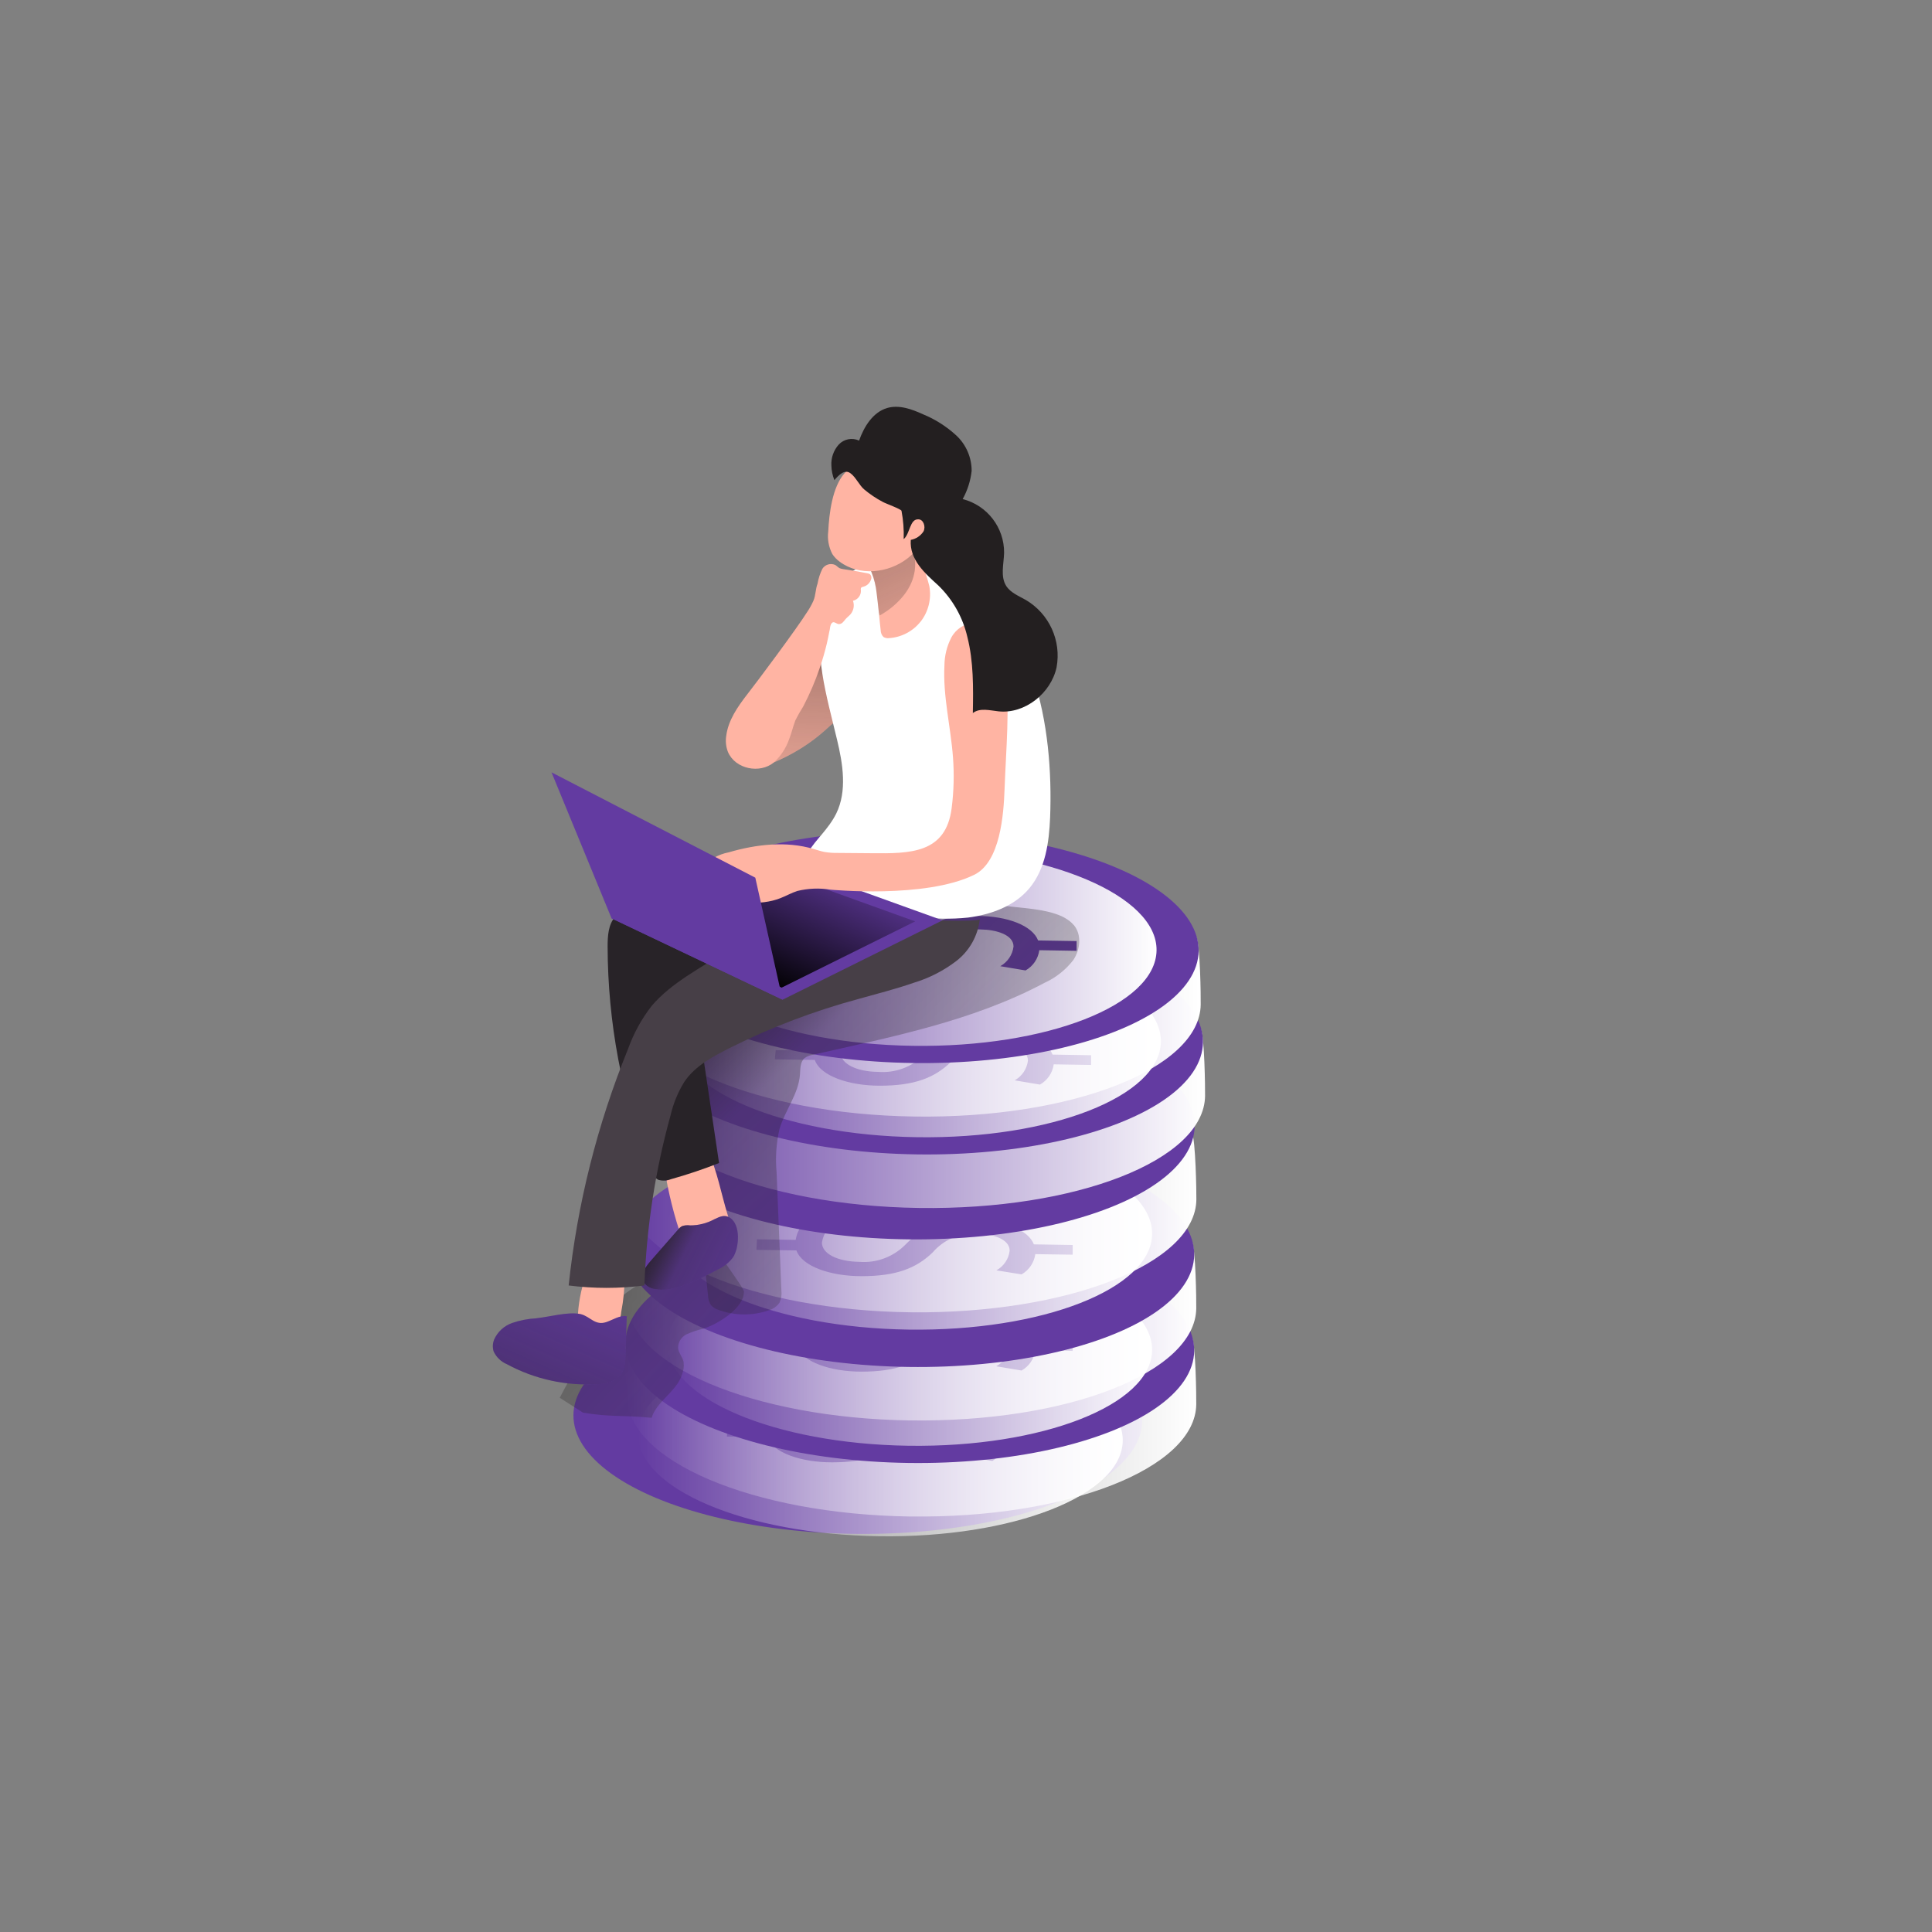 <svg id="_0553_coins" xmlns="http://www.w3.org/2000/svg" xmlns:xlink="http://www.w3.org/1999/xlink"
     viewBox="0 0 500 500" class="show_show__wrapper__graphic__5Waiy ">
    <rect x="0" y="0" width="500" height="500" fill="#808080" stroke="none"/>
    <title>React</title>
    <defs>
        <style>
            .cls-1{fill:url(#linear-gradient);}.cls-1,.cls-2,.cls-3,.cls-4,.cls-5,.cls-6,.cls-7,.cls-8,.cls-9,.cls-10,.cls-11,.cls-12,.cls-13,.cls-14,.cls-15,.cls-16,.cls-17,.cls-18,.cls-19,.cls-20,.cls-21,.cls-22,.cls-23,.cls-24,.cls-25,.cls-26{stroke-width:0px;}.cls-2{opacity:.55;}.cls-2,.cls-12{isolation:isolate;}.cls-2,.cls-12,.cls-26{fill:#633ba1;}.cls-3{fill:url(#linear-gradient-11);}.cls-4{fill:url(#linear-gradient-12);}.cls-5{fill:url(#linear-gradient-13);}.cls-6{fill:url(#linear-gradient-10);}.cls-7{fill:url(#linear-gradient-17);}.cls-8{fill:url(#linear-gradient-16);}.cls-9{fill:url(#linear-gradient-15);}.cls-10{fill:url(#linear-gradient-18);}.cls-11{fill:url(#linear-gradient-14);}.cls-12{opacity:.39;}.cls-13{fill:url(#linear-gradient-4);}.cls-14{fill:url(#linear-gradient-2);}.cls-15{fill:url(#linear-gradient-3);}.cls-16{fill:url(#linear-gradient-8);}.cls-17{fill:url(#linear-gradient-9);}.cls-18{fill:url(#linear-gradient-7);}.cls-19{fill:url(#linear-gradient-5);}.cls-20{fill:url(#linear-gradient-6);}.cls-21{fill:#282328;}.cls-22{fill:#473f47;}.cls-23{fill:#231f20;}.cls-24{fill:#fff;}.cls-25{fill:#ffb4a3;}
        </style>
        <linearGradient id="linear-gradient" x1="153.92" y1="385.76" x2="302.01" y2="385.76"
                        gradientUnits="userSpaceOnUse">
            <stop offset="0" stop-color="#fff" stop-opacity="0"></stop>
            <stop offset="1" stop-color="#fff"></stop>
        </linearGradient>
        <linearGradient id="linear-gradient-2" x1="165.14" y1="371.99" x2="290.57" y2="371.99"
                        gradientTransform="translate(596.54 138.83) rotate(89.18)"
                        xlink:href="#linear-gradient"></linearGradient>
        <linearGradient id="linear-gradient-3" x1="161.51" y1="362.4" x2="309.59" y2="362.4"
                        xlink:href="#linear-gradient"></linearGradient>
        <linearGradient id="linear-gradient-4" x1="172.74" y1="348.57" x2="298.17" y2="348.57"
                        gradientTransform="translate(580.61 108.15) rotate(89.18)"
                        xlink:href="#linear-gradient"></linearGradient>
        <linearGradient id="linear-gradient-5" x1="161.51" y1="337.54" x2="309.59" y2="337.54"
                        xlink:href="#linear-gradient"></linearGradient>
        <linearGradient id="linear-gradient-6" x1="172.74" y1="318.51" x2="298.17" y2="318.51"
                        gradientTransform="translate(550.57 78.52) rotate(89.18)"
                        xlink:href="#linear-gradient"></linearGradient>
        <linearGradient id="linear-gradient-7" x1="161.49" y1="309.55" x2="309.62" y2="309.55"
                        xlink:href="#linear-gradient"></linearGradient>
        <linearGradient id="linear-gradient-8" x1="163.8" y1="282.55" x2="311.87" y2="282.55"
                        xlink:href="#linear-gradient"></linearGradient>
        <linearGradient id="linear-gradient-9" x1="175.02" y1="268.72" x2="300.44" y2="268.72"
                        gradientTransform="translate(503.02 27.17) rotate(89.18)"
                        xlink:href="#linear-gradient"></linearGradient>
        <linearGradient id="linear-gradient-10" x1="162.66" y1="258.9" x2="310.73" y2="258.9"
                        xlink:href="#linear-gradient"></linearGradient>
        <linearGradient id="linear-gradient-11" x1="173.89" y1="245.07" x2="299.32" y2="245.07"
                        gradientTransform="translate(478.27 4.98) rotate(89.18)"
                        xlink:href="#linear-gradient"></linearGradient>
        <linearGradient id="linear-gradient-12" x1="-1071.49" y1="4125.45" x2="-943.79" y2="3991.45"
                        gradientTransform="translate(1251.08 4360.14) scale(1 -1)" gradientUnits="userSpaceOnUse">
            <stop offset="0" stop-color="#231f20"></stop>
            <stop offset=".13" stop-color="#231f20" stop-opacity=".69"></stop>
            <stop offset=".25" stop-color="#231f20" stop-opacity=".32"></stop>
            <stop offset="1" stop-color="#231f20" stop-opacity="0"></stop>
        </linearGradient>
        <linearGradient id="linear-gradient-13" x1="-1125.29" y1="4054.48" x2="-1013.77" y2="3951.38"
                        xlink:href="#linear-gradient-12"></linearGradient>
        <linearGradient id="linear-gradient-14" x1="-1041.29" y1="4198.57" x2="-1044.02" y2="4143.57"
                        xlink:href="#linear-gradient-12"></linearGradient>
        <linearGradient id="linear-gradient-15" x1="-1083.3" y1="4041.31" x2="-1044.31" y2="4021.95"
                        xlink:href="#linear-gradient-12"></linearGradient>
        <linearGradient id="linear-gradient-16" x1="-1115.16" y1="3990" x2="-1092.31" y2="4041.38"
                        xlink:href="#linear-gradient-12"></linearGradient>
        <linearGradient id="linear-gradient-17" x1="-1029.24" y1="4231.38" x2="-1004.54" y2="4177.43"
                        xlink:href="#linear-gradient-12"></linearGradient>
        <linearGradient id="linear-gradient-18" x1="-1094.78" y1="4134.15" x2="-1078.81" y2="4169.86"
                        gradientTransform="translate(1289 4387.76) scale(1 -1)" gradientUnits="userSpaceOnUse">
            <stop offset="0" stop-color="#000"></stop>
            <stop offset="1" stop-color="#000" stop-opacity="0"></stop>
        </linearGradient>
    </defs>
    <g id="coins">
        <ellipse class="cls-26" cx="222.01" cy="366.93" rx="30.04" ry="73.61"
                 transform="translate(-147.11 585.28) rotate(-89.43)"></ellipse>
        <ellipse class="cls-14" cx="227.85" cy="371.99" rx="25.59" ry="62.72"
                 transform="translate(-147.36 594.49) rotate(-89.18)"></ellipse>
        <path class="cls-26"
              d="M188.29,368.96l10.05.16c.4-2.65,2.06-4.94,4.46-6.14l6.65,1.07c-2.32,1.1-3.95,3.27-4.36,5.81,0,2.85,4.03,4.87,9.7,4.97,4.42.32,8.76-1.3,11.91-4.43,4.5-4.66,10.86-7.02,17.3-6.44,8.29,0,14.51,2.58,15.96,6.35l10.05.16v2.51l-9.63-.14c-.34,2.19-1.65,4.11-3.56,5.24l-6.57-1.14c1.89-1.04,3.16-2.94,3.4-5.08,0-3.08-4.54-4.36-8.54-4.43-4.35-.25-8.57,1.56-11.39,4.88-4.27,4.12-9.46,6.14-18.41,6.14-7.86,0-15.34-2.42-16.85-6.67h-10.34l.16-2.82Z"></path>
        <path class="cls-15"
              d="M235.54,392.47c-40.66-.58-73.43-14.48-73.19-31.09,0-1.84-1.42-12.28-.58-13.93,6.41-13.93,38.45-15.57,74.63-15.07,35.6.53,65.43,0,72.08,13.74.98,1.97,1.14,15.34,1.11,17.33-.21,16.56-33.4,29.58-74.04,29.01Z"></path>
        <ellipse class="cls-26" cx="235.45" cy="348.57" rx="30.04" ry="73.61"
                 transform="translate(-116.45 579.01) rotate(-89.18)"></ellipse>
        <ellipse class="cls-13" cx="235.45" cy="348.57" rx="25.59" ry="62.72"
                 transform="translate(-116.45 579.01) rotate(-89.18)"></ellipse>
        <path class="cls-26"
              d="M195.89,345.76h10.04c.4-2.65,2.07-4.94,4.47-6.14l6.67,1.08c-2.34,1.06-3.98,3.23-4.36,5.77,0,2.85,4.02,4.91,9.66,4.97,4.43.36,8.8-1.25,11.93-4.41,4.49-4.68,10.86-7.06,17.32-6.45,8.25,0,14.51,2.61,15.95,6.35l10.04.16v2.52l-9.67-.16c-.3,2.21-1.62,4.15-3.56,5.24l-6.54-1.1c1.89-1.05,3.17-2.95,3.43-5.1,0-3.06-4.5-4.36-8.54-4.41-4.33-.25-8.53,1.51-11.39,4.76-4.27,4.1-9.44,6.14-18.41,6.14-7.88,0-15.34-2.46-16.83-6.67l-10.34-.16.14-2.39Z"></path>
        <path class="cls-19"
              d="M235.54,367.61c-40.66-.58-73.43-14.48-73.19-31.08,0-1.84-1.42-12.28-.58-13.93,6.41-13.94,38.45-15.57,74.63-15.07,35.6.51,65.43,0,72.08,13.74.98,1.97,1.14,15.34,1.11,17.33-.21,16.61-33.4,29.58-74.04,29Z"></path>
        <ellipse class="cls-26" cx="235.46" cy="323.73" rx="30.04" ry="73.61"
                 transform="translate(-91.61 554.53) rotate(-89.18)"></ellipse>
        <ellipse class="cls-20" cx="235.46" cy="318.51" rx="25.59" ry="62.72"
                 transform="translate(-86.39 549.39) rotate(-89.18)"></ellipse>
        <path class="cls-26"
              d="M195.89,320.72l10.04.16c.39-2.66,2.06-4.95,4.47-6.14l6.67,1.04c-2.34,1.08-3.97,3.26-4.36,5.81,0,2.85,4.02,4.9,9.66,4.97,4.44.36,8.8-1.27,11.93-4.43,4.49-4.68,10.87-7.05,17.32-6.44,8.25,0,14.51,2.61,15.95,6.35l10.04.16v2.51l-9.67-.14c-.31,2.2-1.63,4.14-3.56,5.24l-6.51-1.05c1.9-1.04,3.18-2.94,3.43-5.08,0-3.08-4.5-4.36-8.54-4.43-4.35-.22-8.56,1.58-11.39,4.88-4.27,4.12-9.46,6.14-18.41,6.14-7.88,0-15.34-2.45-16.85-6.67l-10.34-.14.13-2.73Z"></path>
        <path class="cls-18"
              d="M235.63,339.62c-40.66-.5-73.46-14.36-73.27-30.93,0-1.84-1.42-12.26-.61-13.93,6.38-13.94,38.45-15.67,74.58-15.22,35.6.44,65.51-.14,72.15,13.59.95,1.97,1.17,15.34,1.14,17.33-.21,16.61-33.33,29.57-73.99,29.17Z"></path>
        <ellipse class="cls-26" cx="235.56" cy="290.71" rx="30.04" ry="73.61"
                 transform="translate(-57.47 523.36) rotate(-89.43)"></ellipse>
        <path class="cls-26"
              d="M193.13,294.96l10.05.16c.4-2.65,2.06-4.94,4.46-6.14l6.65,1.08c-2.32,1.09-3.95,3.26-4.36,5.8,0,2.85,4.03,4.87,9.7,4.97,4.42.32,8.76-1.29,11.91-4.41,4.49-4.66,10.86-7.03,17.3-6.45,8.29,0,14.51,2.58,15.96,6.35l10.05.16v2.51l-9.63-.14c-.34,2.19-1.65,4.11-3.56,5.24l-6.57-1.14c1.89-1.04,3.16-2.94,3.4-5.08,0-3.08-4.54-4.36-8.54-4.41-4.35-.26-8.58,1.54-11.39,4.87-4.27,4.12-9.46,6.14-18.41,6.14-7.86,0-15.34-2.42-16.85-6.67h-10.34l.16-2.82Z"></path>
        <path class="cls-16"
              d="M237.82,312.62c-40.66-.58-73.43-14.48-73.17-31.09,0-1.84-1.42-12.26-.58-13.93,6.41-13.93,38.45-15.55,74.61-15.07,35.6.53,65.43,0,72.09,13.76.97,1.95,1.13,15.34,1.1,17.33-.21,16.65-33.38,29.58-74.04,29Z"></path>
        <ellipse class="cls-26" cx="237.73" cy="268.72" rx="30.04" ry="73.61"
                 transform="translate(-34.37 502.58) rotate(-89.18)"></ellipse>
        <ellipse class="cls-17" cx="237.73" cy="268.72" rx="25.59" ry="62.72"
                 transform="translate(-34.37 502.58) rotate(-89.18)"></ellipse>
        <path class="cls-26"
              d="M200.74,271.79h10.04c.4-2.65,2.07-4.94,4.47-6.14l6.67,1.08c-2.32,1.05-3.95,3.19-4.36,5.7,0,2.85,4.02,4.91,9.66,4.97,4.43.36,8.8-1.25,11.93-4.41,4.49-4.66,10.86-7.02,17.3-6.41,8.25,0,14.51,2.61,15.95,6.35l9.97.16v2.52l-9.67-.16c-.3,2.21-1.62,4.15-3.56,5.24l-6.54-1.1c1.89-1.05,3.17-2.95,3.43-5.1,0-3.06-4.5-4.36-8.54-4.41-4.33-.25-8.53,1.51-11.39,4.76-4.27,4.12-9.44,6.14-18.41,6.14-7.88,0-15.34-2.46-16.83-6.67l-10.34-.16.23-2.36Z"></path>
        <path class="cls-6"
              d="M236.68,288.96c-40.65-.58-73.42-14.48-73.17-31.09,0-1.84-1.42-12.28-.58-13.93,6.41-13.93,38.45-15.55,74.63-15.07,35.6.53,65.41,0,72.08,13.74.98,1.97,1.14,15.35,1.1,17.35-.16,16.59-33.38,29.58-74.04,29Z"></path>
        <ellipse class="cls-26" cx="236.61" cy="245.07" rx="30.04" ry="73.61"
                 transform="translate(-11.83 478.15) rotate(-89.18)"></ellipse>
        <ellipse class="cls-3" cx="236.61" cy="245.07" rx="25.59" ry="62.72"
                 transform="translate(-11.83 478.15) rotate(-89.18)"></ellipse>
        <path class="cls-26"
              d="M197.05,242.08l9.97.14c.41-2.65,2.08-4.94,4.49-6.14l6.65,1.05c-2.33,1.08-3.96,3.26-4.36,5.8,0,2.85,4.03,4.91,9.67,4.97,4.43.36,8.8-1.25,11.93-4.41,4.48-4.68,10.85-7.05,17.3-6.45,8.26,0,14.53,2.61,15.96,6.35l9.97.16v2.52l-9.66-.16c-.3,2.21-1.62,4.15-3.56,5.24l-6.54-1.1c1.89-1.06,3.17-2.95,3.43-5.1,0-3.06-4.51-4.36-8.54-4.41-4.35-.23-8.56,1.57-11.39,4.87-4.27,4.12-9.46,6.14-18.41,6.14-7.89,0-15.34-2.45-16.85-6.65l-10.2-.17.13-2.65Z"></path>
        <path class="cls-4"
              d="M277.9,239.4c2.09,2.46,1.69,6.34-.11,9.03-1.98,2.57-4.56,4.61-7.52,5.95-18.51,9.86-39.46,13.96-59.93,18.6-.77.11-1.51.41-2.14.87-1.15,1.01-1.07,2.85-1.17,4.27-.38,5.03-3.87,9.24-5.3,14.08-.84,3.67-1.1,7.45-.75,11.19l1.24,30.55c.14,1.08-.02,2.18-.47,3.18-.69.98-1.69,1.69-2.85,2.01-4.2,1.44-8.76,1.39-12.93-.13-.75-.22-1.43-.65-1.97-1.22-.49-.77-.76-1.66-.77-2.58-1.88-18.81-4.69-37.54-8.43-56.07-.65-2.24-.73-4.6-.24-6.88,1.15-3.8,5.17-5.82,8.8-7.45l43.18-19.15c2.57-1.01,5-2.34,7.23-3.96,1.52-1.21,2.85-2.68,4.27-3.94,5.38-4.57,12.26-5.53,18.9-3.87,5.98,1.47,16.82.66,20.95,5.53Z"></path>
    </g>
    <g id="character">
        <path class="cls-5"
              d="M192.53,334.31c0,4.4-7.12,8.54-10.58,9.58-1.47.32-2.9.8-4.27,1.42-1.36.67-2.22,2.07-2.19,3.59.14,1.3,1.2,2.34,1.42,3.6.14,1.1,0,2.22-.41,3.25-1.31,4.27-6.57,6.92-7.86,11.18-7.28-.74-10.57-.13-17.77-1.34l-6.01-3.85c3.02-5.7,6.02-11.31,9.09-16.99,1.16-2.4,2.59-4.66,4.27-6.74,1.97-2.06,4.21-3.85,6.67-5.31,6.36-4.12,12.97-7.82,19.81-11.08-.87.46,7.85,11.54,7.85,12.68Z"></path>
        <path class="cls-25"
              d="M201.18,196.92c-.81.43-1.74.61-2.65.5.16-3.91.98-7.76,2.44-11.39,1.5-3.16,3.93-5.78,5.95-8.64,1.07-1.65,2.23-3.25,3.46-4.79,1.22-1.57,2.88-2.74,4.77-3.35.3-.13.64-.09.9.11.1.14.17.3.19.47l1.72,9.81c.42,1.56.39,3.21-.07,4.76-.87,1.4-1.99,2.63-3.3,3.63-2.52,2.39-5.3,4.49-8.29,6.25-1.65.98-3.36,1.86-5.11,2.63Z"></path>
        <path class="cls-11"
              d="M201.18,196.92c-.81.43-1.74.61-2.65.5.16-3.91.98-7.76,2.44-11.39,1.5-3.16,3.93-5.78,5.95-8.64,1.07-1.65,2.23-3.25,3.46-4.79,1.22-1.57,2.88-2.74,4.77-3.35.3-.13.64-.09.9.11.1.14.17.3.19.47l1.72,9.81c.42,1.56.39,3.21-.07,4.76-.87,1.4-1.99,2.63-3.3,3.63-2.52,2.39-5.3,4.49-8.29,6.25-1.65.98-3.36,1.86-5.11,2.63Z"></path>
        <path class="cls-25"
              d="M188.3,314.33c.74,2.42,1.42,5.27,0,7.31-.69.87-1.61,1.53-2.65,1.91-2.47,1.22-5.42.9-7.58-.81-1.11-1.23-1.9-2.73-2.29-4.34-1.91-5.9-3.29-11.97-4.13-18.12-.12-.57-.09-1.16.09-1.71.31-.6.81-1.07,1.42-1.34,3.23-1.74,8.27-3.13,10.08.73,2.35,4.94,3.42,11.08,5.06,16.38Z"></path>
        <path class="cls-26"
              d="M178.56,317.13c-.69-.09-1.38-.03-2.04.2-.45.25-.83.59-1.14,1l-6.99,7.99c-1.35,1.54-2.85,3.66-1.84,5.48.68,1.03,1.78,1.69,3,1.81,3.33.6,6.71-.6,9.83-1.95,2.15-.94,4.27-1.98,6.35-3.09,1.57-.71,2.93-1.79,3.97-3.16,1.6-2.48,2.07-8.4-.78-10.25-1.42-.93-2.68-.26-4.04.38-1.94,1.05-4.12,1.6-6.32,1.6Z"></path>
        <path class="cls-25"
              d="M149.52,341.49c-.06.45-.01.91.14,1.34.24.43.59.79,1.03,1.03,1.32.93,2.88,1.46,4.5,1.54,1.65.07,3.23-.65,4.27-1.94.75-1.2,1.21-2.56,1.32-3.97.59-3.04.88-6.13.87-9.23.04-.44-.1-.87-.38-1.21-.23-.17-.51-.29-.8-.33-2.54-.53-7.53-1.87-8.82,1.27-1.32,3.7-2.04,7.58-2.14,11.51Z"></path>
        <path class="cls-26"
              d="M138.87,341.17c-2.16.11-4.29.52-6.34,1.22-2.07.73-3.75,2.27-4.64,4.27-.4.99-.45,2.09-.13,3.1.7,1.49,1.93,2.67,3.45,3.3,7.19,3.89,15.34,5.67,23.5,5.14,2.11.08,4.15-.69,5.7-2.12,1.32-1.52,1.42-3.75,1.51-5.78l.28-9.67c-1.82-.28-3.5.91-5.24,1.51-2.99,1.03-4.17-1.42-6.65-2.04-3.25-.73-8.13.73-11.44,1.05Z"></path>
        <path class="cls-9"
              d="M178.56,317.13c-.69-.09-1.38-.03-2.04.2-.45.25-.83.59-1.14,1l-6.99,7.99c-1.35,1.54-2.85,3.66-1.84,5.48.68,1.03,1.78,1.69,3,1.81,3.33.6,6.71-.6,9.83-1.95,2.15-.94,4.27-1.98,6.35-3.09,1.57-.71,2.93-1.79,3.97-3.16,1.6-2.48,2.07-8.4-.78-10.25-1.42-.93-2.68-.26-4.04.38-1.94,1.05-4.12,1.6-6.32,1.6Z"></path>
        <path class="cls-8"
              d="M138.87,341.17c-2.16.11-4.29.52-6.34,1.22-2.07.73-3.75,2.27-4.64,4.27-.4.99-.45,2.09-.13,3.1.7,1.49,1.93,2.67,3.45,3.3,7.19,3.89,15.34,5.67,23.5,5.14,2.11.08,4.15-.69,5.7-2.12,1.32-1.52,1.42-3.75,1.51-5.78l.28-9.67c-1.82-.28-3.5.91-5.24,1.51-2.99,1.03-4.17-1.42-6.65-2.04-3.25-.73-8.13.73-11.44,1.05Z"></path>
        <path class="cls-21"
              d="M164.71,234.41c-2.07.42-3.97,1.41-5.51,2.85-1.79,2.02-1.95,5.01-1.95,7.73.05,19.54,3.68,38.9,10.71,57.12.34,1.35,1.21,2.52,2.41,3.23,1.07.31,2.22.26,3.26-.16,4.22-1.18,8.38-2.58,12.46-4.19l-5.53-37.13c-.26-1.03-.2-2.12.17-3.12.4-.72.97-1.33,1.67-1.78,6.3-4.66,12.97-8.81,19.94-12.4,5.53-2.85,11.86-6.1,13.39-12.21.62-2.08.21-4.33-1.1-6.07-.87-.88-1.91-1.58-3.05-2.07-3.67-1.84-8.3-4.2-12.53-3.76-3.38.36-4.67,2.34-7.51,3.8-7.93,4.12-18.33,5.64-26.83,8.13Z"></path>
        <path class="cls-24"
              d="M224.52,233.68c-3.43-1.34-6.76-2.92-9.97-4.73-12.21-6.82-2.21-10.18,1.87-18.41,2.85-5.82,1.72-12.82.2-19.14-2.65-11.12-6.2-22.63-3.63-33.77.33-1.8,1.04-3.52,2.08-5.03.74-.93,1.6-1.77,2.55-2.49,2.57-2.24,5.53-4,8.73-5.18,6.15-2.02,12.97-.54,18.76,2.41,22.72,11.56,27.56,40.82,26.66,64.19-.26,6.49-1.22,13.37-5.35,18.33-3.87,4.66-9.97,6.85-15.91,7.61-8.84.92-17.77-.38-25.98-3.77Z"></path>
        <path class="cls-25"
              d="M238.24,160.88c-2,2.52-4.98,4.07-8.19,4.27-.5.06-1-.05-1.42-.31-.45-.46-.7-1.08-.71-1.72-.14-1.28-.33-2.93-.47-4.57-.14-1.64-.4-3.65-.57-5.04-.38-3.72-1.79-7.25-4.07-10.21-.46-.65-1-1.24-1.61-1.75-3.93-3.55,12.08-2.15,14.24-6.96,2.44,3.13,2.22,7.56,3.29,11.39.69,1.87,1.29,3.77,1.78,5.7.6,3.25-.22,6.61-2.26,9.21Z"></path>
        <path class="cls-7"
              d="M227.65,159.28l-.21-.75c-.21-1.82-.4-3.65-.57-5.04-.38-3.72-1.79-7.25-4.07-10.21l-.11-.4s12.69-8.32,14.04,1.42c1.35,9.74-9.07,14.98-9.07,14.98Z"></path>
        <path class="cls-25"
              d="M214.35,137.51c-.26,2.03.12,4.09,1.07,5.9.51.76,1.14,1.42,1.88,1.95,5.04,3.8,12.62,3.03,17.63-.9,5.01-3.93,7.61-10.47,7.88-16.86.13-3.33-.4-6.91-2.63-9.34-2.52-2.44-6.11-3.44-9.53-2.65-4.61,1.06-8.81,3.45-12.08,6.86-3.19,3.59-3.99,10.48-4.22,15.04Z"></path>
        <path class="cls-22"
              d="M168.67,260.3c-2.62,3.37-4.68,7.12-6.12,11.14-7.98,19.59-13.16,40.2-15.38,61.24,6.51.83,13.1.83,19.61,0,.51-14.86,2.77-29.61,6.74-43.95.7-3.07,1.9-6.01,3.55-8.7,2.85-4.27,7.66-6.74,12.23-9.04,10.52-5.24,21.54-9.41,32.88-12.46,4.79-1.35,9.61-2.56,14.24-4.17,4.03-1.21,7.8-3.14,11.14-5.7,3.38-2.65,5.55-6.54,6.01-10.81-.07,1.07-23.78-.1-25.99-.34-7.43-.8-16.21-5.13-23.56-2.08-5.7,2.39-11.01,7.38-16.18,10.82-6.35,4.19-14.1,8.07-19.17,14.06Z"></path>
        <polygon class="cls-26"
                 points="202.53 258.72 243.92 238.18 196.01 220.92 158.27 237.67 202.53 258.72"></polygon>
        <polygon class="cls-10" points="202.29 255.6 236.85 238.45 196.85 224.04 165.33 238.02 202.29 255.6"></polygon>
        <path class="cls-25"
              d="M259.98,170.77c.11.71.2,1.42.27,2.14,1.13,10.52.11,20.89-.27,31.33-.24,6.49-1.08,18.86-7.88,22.17-12.7,6.22-37.2,3.83-37.2,3.83-2.84-.46-5.75-.34-8.54.34-1.52.48-2.92,1.3-4.41,1.87-5.35,2.09-11.39,1.04-16.98,0-.98-.12-1.92-.44-2.76-.94-2.19-1.42-2.09-5.03-.46-7.12,1.81-1.96,4.19-3.29,6.81-3.8,7.12-2.08,14.88-2.99,22.03-.87.94.27,1.88.6,2.85.78,1.13.18,2.26.26,3.4.24l8.66.07c9.97.1,19.3.14,20.79-11.68.56-4.37.67-8.78.34-13.17-.6-7.95-2.63-15.81-2.21-23.75.02-2.51.63-4.98,1.78-7.21,1.19-2.23,3.46-3.69,5.98-3.83,2.64.21,4.98,1.8,6.14,4.19.86,1.69,1.42,3.53,1.65,5.41Z"></path>
        <polygon class="cls-26"
                 points="142.73 199.88 195.47 227.14 202.53 258.72 158.27 237.67 142.73 199.88"></polygon>
        <path class="cls-23"
              d="M233.31,132.22c.46,2.41.65,4.86.56,7.31,1.68-1.42,1.55-5.23,3.79-5.13,1.34,0,1.97,1.92,1.34,3.13-.75,1.15-1.94,1.94-3.29,2.19-.38,5.14,3.7,8.67,7.12,11.79,3.74,3.63,6.35,8.26,7.52,13.33,1.62,6.38,1.54,13.07,1.42,19.7,1.82-1.42,4.4-.68,6.69-.44,6.76.7,13.52-4.66,14.98-11.39,1.28-6.91-1.91-13.89-7.98-17.45-1.82-1.04-3.93-1.85-5.06-3.63-1.54-2.44-.63-5.61-.54-8.54.06-6.56-4.37-12.31-10.72-13.93,1.25-2.26,2.04-4.74,2.32-7.31,0-3.48-1.44-6.8-3.99-9.17-2.5-2.3-5.4-4.15-8.54-5.44-2.95-1.35-6.25-2.56-9.37-1.64-3.66,1.1-5.94,4.8-7.23,8.42-1.8-.83-3.94-.41-5.28,1.05-1.33,1.49-2.01,3.45-1.89,5.44.03,1.29.3,2.56.78,3.75,1.21-1.42,2.66-2.85,4.12-1.81,1.45,1.04,2.32,3.18,3.66,4.27,1.45,1.21,3.03,2.27,4.7,3.15.58.37,4.8,1.87,4.9,2.35Z"></path>
        <path class="cls-25"
              d="M214.96,161.87c.06-.33.25-.62.54-.8.5-.19.97.36,1.51.44.4.03.79-.12,1.07-.41.28-.28.53-.58.77-.9.41-.46.93-.83,1.32-1.3.77-.96.99-2.25.58-3.42,1.26-.28,2.13-1.43,2.05-2.72-.05-.18-.05-.37,0-.56.13-.26.44-.31.71-.38.88-.25,1.58-.91,1.89-1.77.22-.48.13-1.04-.23-1.42-.22-.15-.47-.24-.73-.27-2.07-.41-4.13-.77-6.21-1.07-.31-.04-.62-.12-.91-.23-.44-.21-.75-.61-1.17-.85-1.21-.54-2.63-.11-3.33,1.01-.59,1.21-1.01,2.49-1.24,3.82-.53,1.42-.47,3.02-1.07,4.44-.44.99-.97,1.95-1.58,2.85-2.66,4.27-13.2,18.39-15.54,21.36-2.49,3.22-4.93,6.71-5.44,10.74-.23,1.41-.07,2.85.44,4.17,1.89,4.47,8.27,5.7,11.88,2.72,1.75-1.6,3.09-3.61,3.89-5.84.68-1.67,1.05-3.42,1.69-5.08.62-1.23,1.3-2.43,2.04-3.59,1.67-3.21,3.1-6.54,4.27-9.97.71-2.07,1.31-4.16,1.82-6.28.24-1.07.47-2.14.67-3.22.11-.31.14-.95.28-1.48Z"></path>
    </g>
</svg>